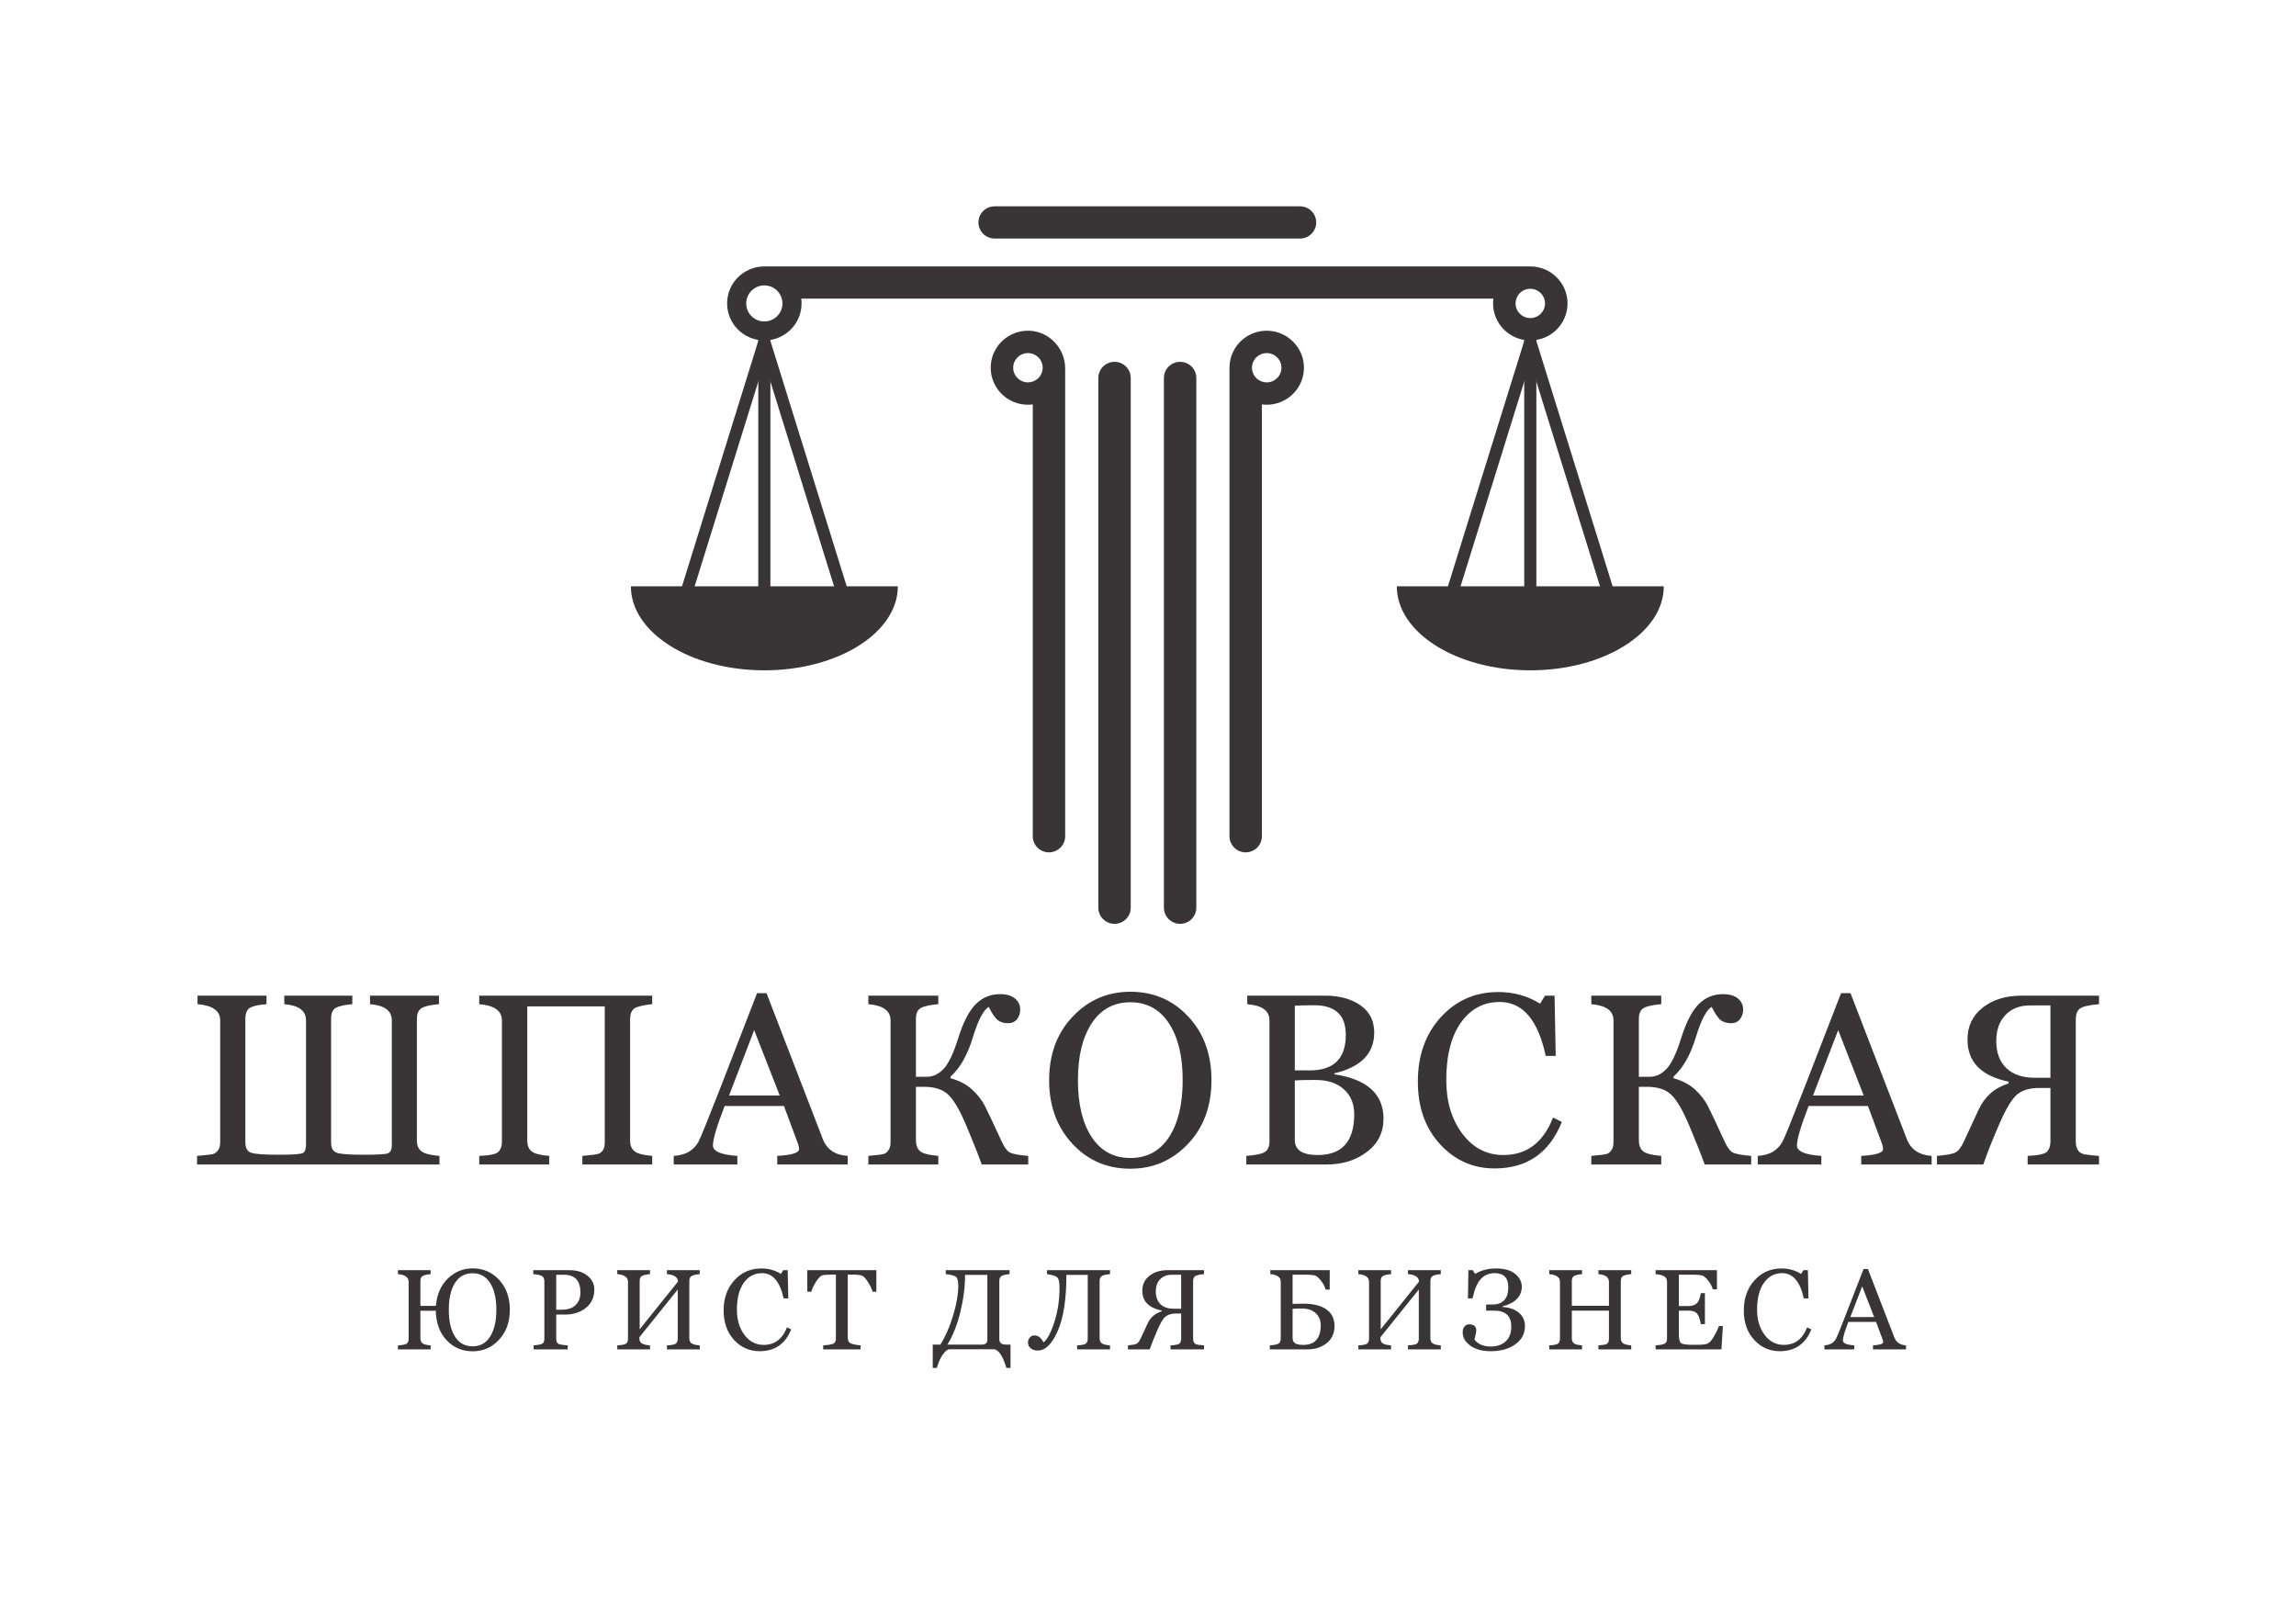 <svg xmlns="http://www.w3.org/2000/svg" xmlns:xlink="http://www.w3.org/1999/xlink" width="500" zoomAndPan="magnify" viewBox="0 0 375 262.5" height="350" preserveAspectRatio="xMidYMid meet" version="1.0"><defs><g/><clipPath id="fdec5f22e4"><path d="M 159 33.676 L 215 33.676 L 215 39 L 159 39 Z M 159 33.676 " clip-rule="nonzero"/></clipPath><clipPath id="1014d48cbb"><path d="M 179 59 L 185 59 L 185 150.898 L 179 150.898 Z M 179 59 " clip-rule="nonzero"/></clipPath><clipPath id="89748a71e5"><path d="M 190 59 L 196 59 L 196 150.898 L 190 150.898 Z M 190 59 " clip-rule="nonzero"/></clipPath><clipPath id="3047a7c4cf"><path d="M 103.031 95 L 147 95 L 147 110 L 103.031 110 Z M 103.031 95 " clip-rule="nonzero"/></clipPath><clipPath id="d660b06757"><path d="M 228 95 L 271.746 95 L 271.746 110 L 228 110 Z M 228 95 " clip-rule="nonzero"/></clipPath></defs><path fill="#393536" d="M 249.938 51.957 C 248.609 51.957 247.535 50.887 247.535 49.566 C 247.535 49.289 247.582 49.023 247.668 48.777 C 247.75 48.551 247.863 48.34 248.004 48.145 C 248.012 48.137 248.02 48.129 248.023 48.121 C 248.059 48.078 248.09 48.035 248.125 47.996 C 248.133 47.992 248.137 47.984 248.145 47.977 C 248.246 47.859 248.363 47.754 248.488 47.66 C 248.508 47.645 248.531 47.629 248.555 47.613 C 248.586 47.59 248.617 47.57 248.648 47.547 C 248.676 47.531 248.707 47.516 248.734 47.496 C 248.766 47.48 248.793 47.461 248.824 47.445 C 248.863 47.426 248.906 47.406 248.945 47.387 C 248.969 47.379 248.988 47.367 249.012 47.359 C 249.074 47.332 249.141 47.309 249.203 47.285 C 249.227 47.281 249.25 47.273 249.273 47.27 C 249.32 47.254 249.371 47.242 249.418 47.23 C 249.441 47.227 249.469 47.219 249.496 47.215 C 249.543 47.207 249.594 47.199 249.645 47.191 C 249.668 47.191 249.691 47.188 249.715 47.184 C 249.789 47.176 249.863 47.172 249.938 47.172 C 251.266 47.172 252.344 48.242 252.344 49.566 C 252.344 50.887 251.266 51.957 249.938 51.957 Z M 124.84 52.508 C 123.203 52.508 121.879 51.191 121.879 49.566 C 121.879 47.941 123.203 46.621 124.84 46.621 C 124.934 46.621 125.027 46.629 125.121 46.637 C 125.148 46.641 125.18 46.645 125.211 46.648 C 125.27 46.656 125.332 46.664 125.391 46.676 C 125.426 46.684 125.461 46.691 125.496 46.695 C 125.551 46.711 125.605 46.723 125.656 46.738 C 125.691 46.75 125.727 46.758 125.762 46.77 C 125.812 46.785 125.867 46.805 125.914 46.824 C 125.949 46.84 125.984 46.852 126.016 46.863 C 126.07 46.891 126.125 46.914 126.176 46.941 C 126.234 46.973 126.293 47.004 126.348 47.035 C 126.387 47.059 126.426 47.082 126.461 47.105 C 126.504 47.133 126.547 47.164 126.586 47.195 C 126.613 47.211 126.641 47.234 126.668 47.254 C 126.711 47.285 126.75 47.324 126.793 47.359 C 126.816 47.375 126.836 47.395 126.855 47.414 C 126.898 47.453 126.941 47.496 126.98 47.539 C 126.996 47.551 127.008 47.566 127.02 47.578 C 127.223 47.801 127.391 48.051 127.52 48.324 C 127.52 48.328 127.523 48.328 127.523 48.332 C 127.555 48.398 127.586 48.469 127.609 48.539 C 127.613 48.547 127.613 48.555 127.617 48.559 C 127.645 48.633 127.668 48.703 127.688 48.777 C 127.758 49.027 127.797 49.293 127.797 49.566 C 127.797 51.191 126.473 52.508 124.84 52.508 Z M 249.938 43.52 L 124.84 43.52 C 121.48 43.52 118.758 46.227 118.758 49.566 C 118.758 52.902 121.48 55.609 124.84 55.609 C 128.199 55.609 130.918 52.902 130.918 49.566 C 130.918 49.297 130.898 49.035 130.867 48.777 L 243.91 48.777 C 243.879 49.035 243.859 49.297 243.859 49.566 C 243.859 52.902 246.582 55.609 249.938 55.609 C 253.297 55.609 256.02 52.902 256.02 49.566 C 256.02 46.227 253.297 43.52 249.938 43.52 " fill-opacity="1" fill-rule="nonzero"/><g clip-path="url(#fdec5f22e4)"><path fill="#393536" d="M 159.805 36.332 C 159.805 37.785 160.988 38.965 162.449 38.965 L 212.328 38.965 C 213.789 38.965 214.973 37.785 214.973 36.332 C 214.973 34.879 213.789 33.703 212.328 33.703 L 162.449 33.703 C 160.988 33.703 159.805 34.879 159.805 36.332 " fill-opacity="1" fill-rule="nonzero"/></g><g clip-path="url(#1014d48cbb)"><path fill="#393536" d="M 182.035 59.105 C 180.574 59.105 179.391 60.281 179.391 61.734 L 179.391 148.273 C 179.391 149.727 180.574 150.906 182.035 150.906 C 183.496 150.906 184.68 149.727 184.68 148.273 L 184.68 61.734 C 184.68 60.281 183.496 59.105 182.035 59.105 " fill-opacity="1" fill-rule="nonzero"/></g><g clip-path="url(#89748a71e5)"><path fill="#393536" d="M 192.746 59.105 C 191.281 59.105 190.098 60.281 190.098 61.734 L 190.098 148.273 C 190.098 149.727 191.281 150.906 192.746 150.906 C 194.203 150.906 195.391 149.727 195.391 148.273 L 195.391 61.734 C 195.391 60.281 194.203 59.105 192.746 59.105 " fill-opacity="1" fill-rule="nonzero"/></g><path fill="#393536" d="M 206.887 62.461 C 206.609 62.461 206.348 62.41 206.098 62.324 C 205.867 62.246 205.652 62.133 205.461 61.992 C 205.453 61.984 205.445 61.98 205.438 61.973 C 205.395 61.941 205.352 61.906 205.312 61.871 C 205.305 61.867 205.301 61.859 205.293 61.855 C 205.176 61.75 205.066 61.637 204.973 61.512 C 204.957 61.488 204.941 61.469 204.926 61.445 C 204.902 61.414 204.883 61.383 204.859 61.352 C 204.844 61.324 204.824 61.293 204.809 61.266 C 204.789 61.238 204.773 61.207 204.758 61.176 C 204.738 61.137 204.719 61.098 204.699 61.055 C 204.688 61.035 204.676 61.012 204.668 60.988 C 204.641 60.93 204.617 60.863 204.598 60.797 C 204.59 60.777 204.586 60.75 204.578 60.727 C 204.562 60.684 204.551 60.633 204.539 60.586 C 204.535 60.562 204.531 60.535 204.523 60.512 C 204.516 60.461 204.508 60.41 204.504 60.359 C 204.5 60.336 204.496 60.312 204.492 60.293 C 204.488 60.219 204.484 60.145 204.484 60.066 C 204.484 58.746 205.559 57.676 206.887 57.676 C 208.215 57.676 209.293 58.746 209.293 60.066 C 209.293 61.391 208.215 62.461 206.887 62.461 Z M 212.957 59.684 C 212.77 56.672 210.305 54.223 207.273 54.035 C 203.742 53.816 200.809 56.602 200.809 60.066 L 200.809 136.602 C 200.809 138.055 201.992 139.23 203.453 139.23 C 204.914 139.23 206.098 138.055 206.098 136.602 L 206.098 66.062 C 206.355 66.094 206.621 66.113 206.887 66.113 C 210.375 66.113 213.176 63.195 212.957 59.684 " fill-opacity="1" fill-rule="nonzero"/><path fill="#393536" d="M 170.285 60.293 C 170.281 60.312 170.277 60.336 170.277 60.359 C 170.27 60.41 170.262 60.461 170.254 60.512 C 170.246 60.535 170.242 60.562 170.238 60.586 C 170.227 60.633 170.215 60.684 170.203 60.727 C 170.195 60.75 170.188 60.777 170.18 60.797 C 170.16 60.863 170.137 60.93 170.109 60.988 C 170.102 61.012 170.09 61.035 170.082 61.055 C 170.062 61.098 170.043 61.137 170.02 61.176 C 170.004 61.207 169.988 61.238 169.973 61.266 C 169.953 61.293 169.938 61.324 169.918 61.352 C 169.898 61.383 169.875 61.414 169.855 61.445 C 169.84 61.469 169.824 61.488 169.805 61.512 C 169.711 61.637 169.605 61.75 169.488 61.855 C 169.48 61.859 169.473 61.867 169.465 61.871 C 169.426 61.906 169.383 61.941 169.34 61.973 C 169.332 61.98 169.324 61.984 169.316 61.992 C 169.125 62.133 168.91 62.246 168.68 62.324 C 168.434 62.41 168.168 62.461 167.891 62.461 C 166.562 62.461 165.484 61.391 165.484 60.066 C 165.484 58.746 166.562 57.676 167.891 57.676 C 169.219 57.676 170.297 58.746 170.297 60.066 C 170.297 60.145 170.293 60.219 170.285 60.293 Z M 168.062 54.023 C 164.625 53.93 161.809 56.672 161.809 60.066 C 161.809 63.406 164.531 66.113 167.891 66.113 C 168.156 66.113 168.422 66.094 168.68 66.062 L 168.68 136.602 C 168.68 138.055 169.863 139.23 171.324 139.23 C 172.785 139.23 173.973 138.055 173.973 136.602 L 173.973 60.195 C 173.973 56.898 171.375 54.117 168.062 54.023 " fill-opacity="1" fill-rule="nonzero"/><g clip-path="url(#3047a7c4cf)"><path fill="#393536" d="M 146.641 95.766 C 146.641 103.348 136.879 109.496 124.84 109.496 C 112.797 109.496 103.039 103.348 103.039 95.766 L 146.641 95.766 " fill-opacity="1" fill-rule="nonzero"/></g><path fill="#393536" d="M 113.051 97.07 L 136.629 97.07 L 124.84 59.148 Z M 139.305 99.031 L 110.375 99.031 L 124.84 52.508 L 139.305 99.031 " fill-opacity="1" fill-rule="nonzero"/><path fill="#393536" d="M 125.828 99.031 L 123.848 99.031 L 123.848 52.508 L 125.828 52.508 L 125.828 99.031 " fill-opacity="1" fill-rule="nonzero"/><g clip-path="url(#d660b06757)"><path fill="#393536" d="M 271.742 95.766 C 271.742 103.348 261.98 109.496 249.938 109.496 C 237.898 109.496 228.137 103.348 228.137 95.766 L 271.742 95.766 " fill-opacity="1" fill-rule="nonzero"/></g><path fill="#393536" d="M 238.148 97.07 L 261.73 97.07 L 249.938 59.148 Z M 264.402 99.031 L 235.473 99.031 L 249.938 52.508 L 264.402 99.031 " fill-opacity="1" fill-rule="nonzero"/><path fill="#393536" d="M 250.93 99.031 L 248.949 99.031 L 248.949 52.508 L 250.93 52.508 L 250.93 99.031 " fill-opacity="1" fill-rule="nonzero"/><g fill="#393536" fill-opacity="1"><g transform="translate(30.355, 190.219)"><g><path d="M 33.641 -23.547 C 33.641 -25.117 32.453 -26 30.078 -26.188 L 30.078 -27.578 L 41.344 -27.578 L 41.344 -26.188 C 40.039 -26.082 39.113 -25.879 38.562 -25.578 C 38.008 -25.273 37.734 -24.672 37.734 -23.766 L 37.734 -3.906 C 37.734 -3.125 37.984 -2.539 38.484 -2.156 C 38.984 -1.77 39.961 -1.52 41.422 -1.406 L 41.422 0 L 1.828 0 L 1.828 -1.406 C 3.18 -1.52 4.023 -1.613 4.359 -1.688 C 4.703 -1.77 4.992 -1.973 5.234 -2.297 C 5.484 -2.617 5.609 -3.07 5.609 -3.656 L 5.609 -23.547 C 5.609 -25.109 4.375 -25.988 1.906 -26.188 L 1.906 -27.578 L 13.172 -27.578 L 13.172 -26.188 C 11.93 -26.102 11.047 -25.914 10.516 -25.625 C 9.984 -25.332 9.719 -24.711 9.719 -23.766 L 9.719 -3.609 C 9.719 -2.723 10.02 -2.164 10.625 -1.938 C 11.238 -1.707 12.738 -1.594 15.125 -1.594 C 17.445 -1.594 18.773 -1.688 19.109 -1.875 C 19.453 -2.062 19.625 -2.508 19.625 -3.219 L 19.625 -23.547 C 19.625 -25.117 18.441 -26 16.078 -26.188 L 16.078 -27.578 L 27.188 -27.578 L 27.188 -26.188 C 25.914 -26.082 25.02 -25.883 24.5 -25.594 C 23.977 -25.312 23.719 -24.703 23.719 -23.766 L 23.719 -3.609 C 23.719 -2.703 24.023 -2.141 24.641 -1.922 C 25.266 -1.703 26.695 -1.594 28.938 -1.594 C 31.188 -1.594 32.531 -1.664 32.969 -1.812 C 33.414 -1.969 33.641 -2.438 33.641 -3.219 Z M 33.641 -23.547 "/></g></g></g><g fill="#393536" fill-opacity="1"><g transform="translate(76.367, 190.219)"><g><path d="M 9.75 -3.906 C 9.75 -3.113 9.988 -2.523 10.469 -2.141 C 10.945 -1.766 11.898 -1.52 13.328 -1.406 L 13.328 0 L 1.906 0 L 1.906 -1.406 C 3.676 -1.477 4.734 -1.711 5.078 -2.109 C 5.43 -2.516 5.609 -3.031 5.609 -3.656 L 5.609 -23.547 C 5.609 -25.109 4.375 -25.988 1.906 -26.188 L 1.906 -27.578 L 30.156 -27.578 L 30.156 -26.188 C 29.332 -26.125 28.523 -25.973 27.734 -25.734 C 26.941 -25.492 26.547 -24.836 26.547 -23.766 L 26.547 -3.906 C 26.547 -3.125 26.789 -2.539 27.281 -2.156 C 27.77 -1.77 28.727 -1.52 30.156 -1.406 L 30.156 0 L 18.75 0 L 18.75 -1.406 C 20.25 -1.531 21.141 -1.648 21.422 -1.766 C 21.703 -1.879 21.938 -2.078 22.125 -2.359 C 22.312 -2.648 22.406 -3.082 22.406 -3.656 L 22.406 -25.828 L 9.75 -25.828 Z M 9.75 -3.906 "/></g></g></g><g fill="#393536" fill-opacity="1"><g transform="translate(110.836, 190.219)"><g><path d="M 16.109 0 L 16.109 -1.406 C 18.484 -1.539 19.672 -1.906 19.672 -2.5 C 19.672 -2.789 19.617 -3.07 19.516 -3.344 L 17.203 -9.562 L 7.516 -9.562 C 6.242 -6.27 5.609 -4.117 5.609 -3.109 C 5.609 -2.148 6.938 -1.582 9.594 -1.406 L 9.594 0 L -0.797 0 L -0.797 -1.406 C 0.266 -1.477 1.117 -1.723 1.766 -2.141 C 2.41 -2.566 2.898 -3.086 3.234 -3.703 C 3.578 -4.328 4.785 -7.301 6.859 -12.625 L 12.812 -27.984 L 14.359 -27.984 L 23.547 -4.172 C 24.211 -2.453 25.566 -1.531 27.609 -1.406 L 27.609 0 Z M 12.344 -21.953 L 8.234 -11.266 L 16.516 -11.266 Z M 12.344 -21.953 "/></g></g></g><g fill="#393536" fill-opacity="1"><g transform="translate(139.845, 190.219)"><g><path d="M 9.75 -3.906 C 9.75 -3.219 9.945 -2.664 10.344 -2.25 C 10.738 -1.832 11.758 -1.551 13.406 -1.406 L 13.406 0 L 1.984 0 L 1.984 -1.406 C 3.473 -1.531 4.352 -1.648 4.625 -1.766 C 4.895 -1.879 5.125 -2.094 5.312 -2.406 C 5.508 -2.719 5.609 -3.133 5.609 -3.656 L 5.609 -23.547 C 5.609 -25.109 4.398 -25.988 1.984 -26.188 L 1.984 -27.578 L 13.406 -27.578 L 13.406 -26.188 C 12.031 -26.07 11.078 -25.863 10.547 -25.562 C 10.016 -25.27 9.75 -24.672 9.75 -23.766 L 9.75 -14.328 L 11.547 -14.328 C 12.516 -14.328 13.41 -14.742 14.234 -15.578 C 15.055 -16.422 15.863 -18.102 16.656 -20.625 C 17.457 -23.195 18.398 -25.039 19.484 -26.156 C 20.578 -27.27 21.922 -27.828 23.516 -27.828 C 24.547 -27.828 25.348 -27.594 25.922 -27.125 C 26.492 -26.656 26.781 -26.051 26.781 -25.312 C 26.781 -24.695 26.609 -24.172 26.266 -23.734 C 25.922 -23.297 25.43 -23.078 24.797 -23.078 C 24.18 -23.078 23.645 -23.227 23.188 -23.531 C 22.738 -23.844 22.223 -24.582 21.641 -25.75 C 20.766 -25.227 19.906 -23.578 19.062 -20.797 C 18.176 -17.891 16.957 -15.742 15.406 -14.359 L 15.406 -14.094 C 16.863 -13.688 18.039 -13.066 18.938 -12.234 C 19.832 -11.398 20.516 -10.531 20.984 -9.625 C 21.453 -8.719 22.352 -6.812 23.688 -3.906 C 24.156 -2.863 24.617 -2.219 25.078 -1.969 C 25.547 -1.719 26.551 -1.531 28.094 -1.406 L 28.094 0 L 20.5 0 C 19.926 -1.613 19.102 -3.691 18.031 -6.234 C 16.969 -8.773 15.984 -10.484 15.078 -11.359 C 14.172 -12.242 12.859 -12.688 11.141 -12.688 L 9.75 -12.688 Z M 9.75 -3.906 "/></g></g></g><g fill="#393536" fill-opacity="1"><g transform="translate(169.805, 190.219)"><g><path d="M 14.812 0.688 C 11.008 0.688 7.848 -0.676 5.328 -3.406 C 2.805 -6.133 1.547 -9.594 1.547 -13.781 C 1.547 -18 2.828 -21.457 5.391 -24.156 C 7.953 -26.863 11.094 -28.219 14.812 -28.219 C 18.594 -28.219 21.742 -26.867 24.266 -24.172 C 26.797 -21.473 28.062 -18.008 28.062 -13.781 C 28.062 -9.531 26.781 -6.055 24.219 -3.359 C 21.664 -0.66 18.531 0.688 14.812 0.688 Z M 14.812 -26.5 C 12.102 -26.5 10 -25.352 8.5 -23.062 C 7 -20.781 6.25 -17.688 6.25 -13.781 C 6.25 -9.844 7 -6.738 8.5 -4.469 C 10.008 -2.195 12.113 -1.062 14.812 -1.062 C 17.531 -1.062 19.633 -2.195 21.125 -4.469 C 22.613 -6.75 23.359 -9.852 23.359 -13.781 C 23.359 -17.719 22.602 -20.82 21.094 -23.094 C 19.594 -25.363 17.5 -26.5 14.812 -26.5 Z M 14.812 -26.5 "/></g></g></g><g fill="#393536" fill-opacity="1"><g transform="translate(201.729, 190.219)"><g><path d="M 1.828 0 L 1.828 -1.406 C 3.379 -1.52 4.395 -1.738 4.875 -2.062 C 5.363 -2.383 5.609 -2.945 5.609 -3.75 L 5.609 -23.547 C 5.609 -25.117 4.398 -26 1.984 -26.188 L 1.984 -27.578 L 14.734 -27.578 C 17.035 -27.578 18.941 -27.055 20.453 -26.016 C 21.961 -24.973 22.719 -23.488 22.719 -21.562 C 22.719 -18.133 20.547 -15.91 16.203 -14.891 L 16.203 -14.734 C 21.555 -13.93 24.234 -11.516 24.234 -7.484 C 24.234 -5.223 23.328 -3.41 21.516 -2.047 C 19.711 -0.68 17.516 0 14.922 0 Z M 9.75 -25.938 L 9.75 -15.375 L 12.219 -15.375 C 16.125 -15.375 18.078 -17.312 18.078 -21.188 C 18.078 -24.406 16.352 -26.016 12.906 -26.016 C 11.738 -26.016 10.688 -25.988 9.75 -25.938 Z M 9.75 -13.734 L 9.75 -4.016 C 9.75 -2.367 10.992 -1.547 13.484 -1.547 C 17.461 -1.547 19.453 -3.766 19.453 -8.203 C 19.453 -9.91 18.891 -11.27 17.766 -12.281 C 16.641 -13.301 15.098 -13.812 13.141 -13.812 C 11.617 -13.812 10.488 -13.785 9.75 -13.734 Z M 9.75 -13.734 "/></g></g></g><g fill="#393536" fill-opacity="1"><g transform="translate(230.058, 190.219)"><g><path d="M 25.031 -6.953 C 23.008 -1.891 19.348 0.641 14.047 0.641 C 10.535 0.641 7.566 -0.676 5.141 -3.312 C 2.723 -5.945 1.516 -9.352 1.516 -13.531 C 1.516 -17.801 2.758 -21.305 5.25 -24.047 C 7.75 -26.797 10.883 -28.172 14.656 -28.172 C 17.176 -28.172 19.453 -27.535 21.484 -26.266 L 22.281 -27.578 L 23.844 -27.578 L 24.031 -17.734 L 22.406 -17.734 C 21.145 -23.609 18.641 -26.547 14.891 -26.547 C 12.242 -26.547 10.125 -25.414 8.531 -23.156 C 6.945 -20.906 6.156 -17.789 6.156 -13.812 C 6.156 -10.289 7.031 -7.363 8.781 -5.031 C 10.531 -2.707 12.766 -1.547 15.484 -1.547 C 19.305 -1.547 22.008 -3.586 23.594 -7.672 Z M 25.031 -6.953 "/></g></g></g><g fill="#393536" fill-opacity="1"><g transform="translate(257.92, 190.219)"><g><path d="M 9.75 -3.906 C 9.75 -3.219 9.945 -2.664 10.344 -2.25 C 10.738 -1.832 11.758 -1.551 13.406 -1.406 L 13.406 0 L 1.984 0 L 1.984 -1.406 C 3.473 -1.531 4.352 -1.648 4.625 -1.766 C 4.895 -1.879 5.125 -2.094 5.312 -2.406 C 5.508 -2.719 5.609 -3.133 5.609 -3.656 L 5.609 -23.547 C 5.609 -25.109 4.398 -25.988 1.984 -26.188 L 1.984 -27.578 L 13.406 -27.578 L 13.406 -26.188 C 12.031 -26.07 11.078 -25.863 10.547 -25.562 C 10.016 -25.27 9.75 -24.672 9.75 -23.766 L 9.75 -14.328 L 11.547 -14.328 C 12.516 -14.328 13.41 -14.742 14.234 -15.578 C 15.055 -16.422 15.863 -18.102 16.656 -20.625 C 17.457 -23.195 18.398 -25.039 19.484 -26.156 C 20.578 -27.27 21.922 -27.828 23.516 -27.828 C 24.547 -27.828 25.348 -27.594 25.922 -27.125 C 26.492 -26.656 26.781 -26.051 26.781 -25.312 C 26.781 -24.695 26.609 -24.172 26.266 -23.734 C 25.922 -23.297 25.43 -23.078 24.797 -23.078 C 24.18 -23.078 23.645 -23.227 23.188 -23.531 C 22.738 -23.844 22.223 -24.582 21.641 -25.75 C 20.766 -25.227 19.906 -23.578 19.062 -20.797 C 18.176 -17.891 16.957 -15.742 15.406 -14.359 L 15.406 -14.094 C 16.863 -13.688 18.039 -13.066 18.938 -12.234 C 19.832 -11.398 20.516 -10.531 20.984 -9.625 C 21.453 -8.719 22.352 -6.812 23.688 -3.906 C 24.156 -2.863 24.617 -2.219 25.078 -1.969 C 25.547 -1.719 26.551 -1.531 28.094 -1.406 L 28.094 0 L 20.5 0 C 19.926 -1.613 19.102 -3.691 18.031 -6.234 C 16.969 -8.773 15.984 -10.484 15.078 -11.359 C 14.172 -12.242 12.859 -12.688 11.141 -12.688 L 9.75 -12.688 Z M 9.75 -3.906 "/></g></g></g><g fill="#393536" fill-opacity="1"><g transform="translate(287.881, 190.219)"><g><path d="M 16.109 0 L 16.109 -1.406 C 18.484 -1.539 19.672 -1.906 19.672 -2.5 C 19.672 -2.789 19.617 -3.07 19.516 -3.344 L 17.203 -9.562 L 7.516 -9.562 C 6.242 -6.27 5.609 -4.117 5.609 -3.109 C 5.609 -2.148 6.938 -1.582 9.594 -1.406 L 9.594 0 L -0.797 0 L -0.797 -1.406 C 0.266 -1.477 1.117 -1.723 1.766 -2.141 C 2.41 -2.566 2.898 -3.086 3.234 -3.703 C 3.578 -4.328 4.785 -7.301 6.859 -12.625 L 12.812 -27.984 L 14.359 -27.984 L 23.547 -4.172 C 24.211 -2.453 25.566 -1.531 27.609 -1.406 L 27.609 0 Z M 12.344 -21.953 L 8.234 -11.266 L 16.516 -11.266 Z M 12.344 -21.953 "/></g></g></g><g fill="#393536" fill-opacity="1"><g transform="translate(316.89, 190.219)"><g><path d="M 14.281 0 L 14.281 -1.406 C 16.051 -1.488 17.113 -1.723 17.469 -2.109 C 17.82 -2.492 18 -3.039 18 -3.75 L 18 -12.5 L 16.141 -12.5 C 14.672 -12.5 13.508 -12.172 12.656 -11.516 C 11.801 -10.859 10.82 -9.273 9.719 -6.766 C 8.625 -4.266 7.727 -2.008 7.031 0 L -0.531 0 L -0.531 -1.406 C 1.008 -1.531 2.023 -1.723 2.516 -1.984 C 3.004 -2.242 3.477 -2.883 3.938 -3.906 L 6.328 -9.078 C 6.797 -10.055 7.414 -10.895 8.188 -11.594 C 8.957 -12.301 9.953 -12.852 11.172 -13.25 L 11.172 -13.531 C 6.691 -14.457 4.453 -16.754 4.453 -20.422 C 4.453 -22.586 5.281 -24.32 6.938 -25.625 C 8.594 -26.926 10.688 -27.578 13.219 -27.578 L 25.938 -27.578 L 25.938 -26.188 C 24.281 -26.051 23.234 -25.805 22.797 -25.453 C 22.359 -25.109 22.141 -24.52 22.141 -23.688 L 22.141 -3.75 C 22.141 -3.195 22.254 -2.734 22.484 -2.359 C 22.711 -1.992 23.082 -1.758 23.594 -1.656 C 24.113 -1.562 24.895 -1.477 25.938 -1.406 L 25.938 0 Z M 18 -25.984 L 14.656 -25.984 C 12.977 -25.984 11.641 -25.457 10.641 -24.406 C 9.648 -23.352 9.156 -21.941 9.156 -20.172 C 9.156 -18.273 9.703 -16.801 10.797 -15.75 C 11.898 -14.695 13.438 -14.172 15.406 -14.172 L 18 -14.172 Z M 18 -25.984 "/></g></g></g><g fill="#393536" fill-opacity="1"><g transform="translate(64.1, 220.419)"><g><path d="M 4.562 -6.312 L 4.562 -1.828 C 4.562 -1.461 4.672 -1.188 4.891 -1 C 5.117 -0.82 5.566 -0.707 6.234 -0.656 L 6.234 0 L 0.891 0 L 0.891 -0.656 C 1.723 -0.695 2.223 -0.812 2.391 -1 C 2.555 -1.188 2.641 -1.426 2.641 -1.719 L 2.641 -11.047 C 2.641 -11.773 2.055 -12.191 0.891 -12.297 L 0.891 -12.938 L 6.234 -12.938 L 6.234 -12.297 C 5.598 -12.234 5.16 -12.129 4.922 -11.984 C 4.68 -11.848 4.562 -11.57 4.562 -11.156 L 4.562 -7.109 L 7.094 -7.109 C 7.25 -8.961 7.895 -10.445 9.031 -11.562 C 10.176 -12.676 11.535 -13.234 13.109 -13.234 C 14.836 -13.234 16.281 -12.602 17.438 -11.344 C 18.594 -10.082 19.172 -8.457 19.172 -6.469 C 19.172 -4.469 18.582 -2.836 17.406 -1.578 C 16.238 -0.316 14.805 0.312 13.109 0.312 C 11.398 0.312 9.977 -0.289 8.844 -1.5 C 7.707 -2.707 7.117 -4.312 7.078 -6.312 Z M 13.094 -12.438 C 11.844 -12.438 10.879 -11.906 10.203 -10.844 C 9.535 -9.781 9.203 -8.32 9.203 -6.469 C 9.203 -4.602 9.539 -3.141 10.219 -2.078 C 10.895 -1.023 11.852 -0.5 13.094 -0.5 C 14.332 -0.5 15.285 -1.031 15.953 -2.094 C 16.629 -3.164 16.969 -4.625 16.969 -6.469 C 16.969 -8.332 16.629 -9.789 15.953 -10.844 C 15.273 -11.906 14.32 -12.438 13.094 -12.438 Z M 13.094 -12.438 "/></g></g></g><g fill="#393536" fill-opacity="1"><g transform="translate(86.269, 220.419)"><g><path d="M 4.578 -5.688 L 4.578 -1.766 C 4.578 -1.328 4.688 -1.047 4.906 -0.922 C 5.125 -0.797 5.641 -0.707 6.453 -0.656 L 6.453 0 L 0.891 0 L 0.891 -0.656 C 1.648 -0.719 2.129 -0.816 2.328 -0.953 C 2.535 -1.086 2.641 -1.359 2.641 -1.766 L 2.641 -11.094 C 2.641 -11.457 2.547 -11.727 2.359 -11.906 C 2.172 -12.094 1.66 -12.223 0.828 -12.297 L 0.828 -12.938 L 6.734 -12.938 C 7.93 -12.938 8.906 -12.641 9.656 -12.047 C 10.414 -11.461 10.797 -10.695 10.797 -9.75 C 10.797 -8.5 10.336 -7.508 9.422 -6.781 C 8.516 -6.051 7.379 -5.688 6.016 -5.688 Z M 4.578 -12.188 L 4.578 -6.484 L 5.484 -6.484 C 6.504 -6.484 7.266 -6.742 7.766 -7.266 C 8.273 -7.785 8.531 -8.461 8.531 -9.297 C 8.531 -11.223 7.633 -12.188 5.844 -12.188 Z M 4.578 -12.188 "/></g></g></g><g fill="#393536" fill-opacity="1"><g transform="translate(99.928, 220.419)"><g><path d="M 9 -12.938 L 14.359 -12.938 L 14.359 -12.297 C 13.742 -12.242 13.305 -12.145 13.047 -12 C 12.785 -11.852 12.656 -11.57 12.656 -11.156 L 12.656 -1.828 C 12.656 -1.461 12.77 -1.188 13 -1 C 13.238 -0.82 13.691 -0.707 14.359 -0.656 L 14.359 0 L 9 0 L 9 -0.656 C 9.852 -0.695 10.359 -0.812 10.516 -1 C 10.68 -1.188 10.766 -1.426 10.766 -1.719 L 10.766 -9.781 L 4.5 -1.984 L 4.5 -1.781 C 4.5 -1.438 4.617 -1.176 4.859 -1 C 5.098 -0.82 5.555 -0.707 6.234 -0.656 L 6.234 0 L 0.891 0 L 0.891 -0.656 C 1.723 -0.695 2.223 -0.812 2.391 -1 C 2.555 -1.188 2.641 -1.426 2.641 -1.719 L 2.641 -11.047 C 2.641 -11.773 2.055 -12.191 0.891 -12.297 L 0.891 -12.938 L 6.234 -12.938 L 6.234 -12.297 C 5.598 -12.234 5.156 -12.129 4.906 -11.984 C 4.664 -11.848 4.547 -11.57 4.547 -11.156 L 4.547 -3.281 L 10.797 -11.062 C 10.797 -11.781 10.195 -12.191 9 -12.297 Z M 9 -12.938 "/></g></g></g><g fill="#393536" fill-opacity="1"><g transform="translate(117.469, 220.419)"><g><path d="M 11.75 -3.266 C 10.801 -0.891 9.082 0.297 6.594 0.297 C 4.945 0.297 3.555 -0.316 2.422 -1.547 C 1.285 -2.785 0.719 -4.383 0.719 -6.344 C 0.719 -8.352 1.301 -10 2.469 -11.281 C 3.633 -12.57 5.102 -13.219 6.875 -13.219 C 8.062 -13.219 9.129 -12.922 10.078 -12.328 L 10.453 -12.938 L 11.188 -12.938 L 11.281 -8.328 L 10.516 -8.328 C 9.922 -11.078 8.742 -12.453 6.984 -12.453 C 5.742 -12.453 4.75 -11.922 4 -10.859 C 3.258 -9.805 2.891 -8.348 2.891 -6.484 C 2.891 -4.828 3.301 -3.453 4.125 -2.359 C 4.945 -1.273 5.992 -0.734 7.266 -0.734 C 9.055 -0.734 10.32 -1.688 11.062 -3.594 Z M 11.75 -3.266 "/></g></g></g><g fill="#393536" fill-opacity="1"><g transform="translate(131.729, 220.419)"><g><path d="M 10.781 -9.422 C 10.645 -9.922 10.398 -10.441 10.047 -10.984 C 9.691 -11.535 9.383 -11.879 9.125 -12.016 C 8.863 -12.148 8.25 -12.219 7.281 -12.219 L 6.734 -12.219 L 6.734 -1.891 C 6.734 -1.547 6.844 -1.273 7.062 -1.078 C 7.281 -0.891 7.867 -0.75 8.828 -0.656 L 8.828 0 L 2.719 0 L 2.719 -0.656 C 3.613 -0.719 4.18 -0.816 4.422 -0.953 C 4.672 -1.098 4.797 -1.379 4.797 -1.797 L 4.797 -12.219 L 4.281 -12.219 C 3.395 -12.219 2.82 -12.176 2.562 -12.094 C 2.301 -12.008 1.984 -11.691 1.609 -11.141 C 1.234 -10.586 0.957 -10.016 0.781 -9.422 L 0.125 -9.422 L 0.125 -12.938 L 11.406 -12.938 L 11.406 -9.422 Z M 10.781 -9.422 "/></g></g></g><g fill="#393536" fill-opacity="1"><g transform="translate(145.561, 220.419)"><g/></g></g><g fill="#393536" fill-opacity="1"><g transform="translate(152.341, 220.419)"><g><path d="M 2.719 -0.016 C 2.414 -0.016 2.062 0.266 1.656 0.828 C 1.25 1.391 0.922 2.125 0.672 3.031 L 0 3.031 L 0 -0.781 L 1.25 -0.781 C 2.07 -2.082 2.766 -3.664 3.328 -5.531 C 3.891 -7.406 4.172 -9.035 4.172 -10.422 C 4.172 -11.18 4.039 -11.66 3.781 -11.859 C 3.52 -12.055 2.969 -12.203 2.125 -12.297 L 2.125 -12.938 L 12.547 -12.938 L 12.547 -12.297 C 11.91 -12.234 11.473 -12.129 11.234 -11.984 C 10.992 -11.848 10.875 -11.57 10.875 -11.156 L 10.875 -1.672 C 10.875 -1.078 11.227 -0.781 11.938 -0.781 L 12.703 -0.781 L 12.703 3.031 L 12.031 3.031 C 11.457 1.113 10.797 0.098 10.047 -0.016 Z M 8.922 -12.172 L 5.281 -12.172 C 5.281 -10.211 5.023 -8.195 4.516 -6.125 C 4.016 -4.051 3.312 -2.27 2.406 -0.781 L 8.062 -0.781 C 8.633 -0.781 8.922 -1.055 8.922 -1.609 Z M 8.922 -12.172 "/></g></g></g><g fill="#393536" fill-opacity="1"><g transform="translate(168.095, 220.419)"><g><path d="M 2.906 -12.297 L 2.906 -12.938 L 13.203 -12.938 L 13.203 -12.297 C 12.586 -12.242 12.148 -12.145 11.891 -12 C 11.629 -11.852 11.5 -11.57 11.5 -11.156 L 11.5 -1.828 C 11.5 -1.461 11.613 -1.188 11.844 -1 C 12.082 -0.82 12.535 -0.707 13.203 -0.656 L 13.203 0 L 7.828 0 L 7.828 -0.656 C 8.66 -0.695 9.156 -0.812 9.312 -1 C 9.477 -1.188 9.562 -1.426 9.562 -1.719 L 9.562 -12.172 L 6.078 -12.172 C 6.078 -8.234 5.609 -5.188 4.672 -3.031 C 3.734 -0.883 2.645 0.188 1.406 0.188 C 0.926 0.188 0.535 0.062 0.234 -0.188 C -0.055 -0.438 -0.203 -0.75 -0.203 -1.125 C -0.203 -1.406 -0.109 -1.664 0.078 -1.906 C 0.266 -2.156 0.52 -2.281 0.844 -2.281 C 1.383 -2.281 1.82 -2.004 2.156 -1.453 C 2.227 -1.328 2.297 -1.223 2.359 -1.141 C 2.992 -1.68 3.582 -2.805 4.125 -4.516 C 4.676 -6.223 4.953 -8.066 4.953 -10.047 C 4.953 -10.711 4.879 -11.219 4.734 -11.562 C 4.586 -11.906 3.977 -12.148 2.906 -12.297 Z M 2.906 -12.297 "/></g></g></g><g fill="#393536" fill-opacity="1"><g transform="translate(184.478, 220.419)"><g><path d="M 6.703 0 L 6.703 -0.656 C 7.535 -0.695 8.031 -0.805 8.188 -0.984 C 8.352 -1.172 8.438 -1.43 8.438 -1.766 L 8.438 -5.859 L 7.578 -5.859 C 6.879 -5.859 6.328 -5.703 5.922 -5.391 C 5.523 -5.086 5.07 -4.348 4.562 -3.172 C 4.051 -1.992 3.629 -0.938 3.297 0 L -0.25 0 L -0.25 -0.656 C 0.477 -0.719 0.953 -0.805 1.172 -0.922 C 1.398 -1.047 1.625 -1.348 1.844 -1.828 L 2.969 -4.25 C 3.188 -4.719 3.477 -5.113 3.844 -5.438 C 4.207 -5.77 4.676 -6.031 5.25 -6.219 L 5.25 -6.344 C 3.145 -6.781 2.094 -7.859 2.094 -9.578 C 2.094 -10.598 2.477 -11.41 3.25 -12.016 C 4.031 -12.629 5.016 -12.938 6.203 -12.938 L 12.172 -12.938 L 12.172 -12.297 C 11.391 -12.223 10.895 -12.102 10.688 -11.938 C 10.488 -11.781 10.391 -11.504 10.391 -11.109 L 10.391 -1.766 C 10.391 -1.504 10.441 -1.285 10.547 -1.109 C 10.66 -0.93 10.836 -0.82 11.078 -0.781 C 11.316 -0.738 11.68 -0.695 12.172 -0.656 L 12.172 0 Z M 8.438 -12.188 L 6.875 -12.188 C 6.094 -12.188 5.469 -11.941 5 -11.453 C 4.531 -10.961 4.297 -10.301 4.297 -9.469 C 4.297 -8.57 4.551 -7.875 5.062 -7.375 C 5.582 -6.883 6.305 -6.641 7.234 -6.641 L 8.438 -6.641 Z M 8.438 -12.188 "/></g></g></g><g fill="#393536" fill-opacity="1"><g transform="translate(199.759, 220.419)"><g/></g></g><g fill="#393536" fill-opacity="1"><g transform="translate(206.539, 220.419)"><g><path d="M 0.859 0 L 0.859 -0.656 C 1.586 -0.707 2.066 -0.805 2.297 -0.953 C 2.523 -1.109 2.641 -1.379 2.641 -1.766 L 2.641 -11.047 C 2.641 -11.785 2.07 -12.203 0.938 -12.297 L 0.938 -12.938 L 10.641 -12.938 L 10.641 -9.766 L 9.969 -9.766 C 9.844 -10.254 9.598 -10.727 9.234 -11.188 C 8.879 -11.645 8.578 -11.926 8.328 -12.031 C 8.078 -12.145 7.457 -12.203 6.469 -12.203 L 4.578 -12.203 L 4.578 -7.438 C 5.18 -7.457 5.766 -7.469 6.328 -7.469 C 7.953 -7.469 9.207 -7.156 10.094 -6.531 C 10.977 -5.914 11.422 -5.008 11.422 -3.812 C 11.422 -2.625 10.992 -1.691 10.141 -1.016 C 9.285 -0.336 8.238 0 7 0 Z M 4.578 -6.625 L 4.578 -1.906 C 4.578 -1.477 4.711 -1.176 4.984 -1 C 5.254 -0.82 5.703 -0.734 6.328 -0.734 C 8.223 -0.734 9.172 -1.805 9.172 -3.953 C 9.172 -4.754 8.898 -5.406 8.359 -5.906 C 7.828 -6.414 7.082 -6.672 6.125 -6.672 C 5.438 -6.672 4.922 -6.656 4.578 -6.625 Z M 4.578 -6.625 "/></g></g></g><g fill="#393536" fill-opacity="1"><g transform="translate(220.963, 220.419)"><g><path d="M 9 -12.938 L 14.359 -12.938 L 14.359 -12.297 C 13.742 -12.242 13.305 -12.145 13.047 -12 C 12.785 -11.852 12.656 -11.57 12.656 -11.156 L 12.656 -1.828 C 12.656 -1.461 12.77 -1.188 13 -1 C 13.238 -0.82 13.691 -0.707 14.359 -0.656 L 14.359 0 L 9 0 L 9 -0.656 C 9.852 -0.695 10.359 -0.812 10.516 -1 C 10.68 -1.188 10.766 -1.426 10.766 -1.719 L 10.766 -9.781 L 4.5 -1.984 L 4.5 -1.781 C 4.5 -1.438 4.617 -1.176 4.859 -1 C 5.098 -0.82 5.555 -0.707 6.234 -0.656 L 6.234 0 L 0.891 0 L 0.891 -0.656 C 1.723 -0.695 2.223 -0.812 2.391 -1 C 2.555 -1.188 2.641 -1.426 2.641 -1.719 L 2.641 -11.047 C 2.641 -11.773 2.055 -12.191 0.891 -12.297 L 0.891 -12.938 L 6.234 -12.938 L 6.234 -12.297 C 5.598 -12.234 5.156 -12.129 4.906 -11.984 C 4.664 -11.848 4.547 -11.57 4.547 -11.156 L 4.547 -3.281 L 10.797 -11.062 C 10.797 -11.781 10.195 -12.191 9 -12.297 Z M 9 -12.938 "/></g></g></g><g fill="#393536" fill-opacity="1"><g transform="translate(238.504, 220.419)"><g><path d="M 2.312 -1.594 C 2.906 -0.844 3.797 -0.469 4.984 -0.469 C 5.984 -0.469 6.789 -0.742 7.406 -1.297 C 8.02 -1.859 8.328 -2.664 8.328 -3.719 C 8.328 -5.457 7.395 -6.328 5.531 -6.328 L 4.219 -6.328 L 4.219 -7.328 L 5.188 -7.328 C 6.957 -7.328 7.844 -8.27 7.844 -10.156 C 7.844 -11.688 7.098 -12.453 5.609 -12.453 C 4.691 -12.453 3.941 -12.133 3.359 -11.5 C 2.773 -10.875 2.32 -9.816 2 -8.328 L 1.25 -8.328 L 1.328 -12.938 L 2.047 -12.938 L 2.422 -12.328 C 3.398 -12.922 4.531 -13.219 5.812 -13.219 C 7.207 -13.219 8.258 -12.922 8.969 -12.328 C 9.688 -11.742 10.047 -11.039 10.047 -10.219 C 10.047 -9.469 9.781 -8.812 9.25 -8.25 C 8.719 -7.695 7.941 -7.289 6.922 -7.031 L 6.922 -6.922 C 8.035 -6.859 8.922 -6.547 9.578 -5.984 C 10.234 -5.43 10.562 -4.695 10.562 -3.781 C 10.562 -2.562 10.035 -1.578 8.984 -0.828 C 7.941 -0.078 6.609 0.297 4.984 0.297 C 3.598 0.297 2.484 -0.004 1.641 -0.609 C 0.805 -1.211 0.391 -1.941 0.391 -2.797 C 0.391 -3.172 0.484 -3.477 0.672 -3.719 C 0.867 -3.969 1.129 -4.094 1.453 -4.094 C 2.223 -4.094 2.609 -3.758 2.609 -3.094 C 2.609 -2.863 2.535 -2.473 2.391 -1.922 C 2.359 -1.785 2.332 -1.676 2.312 -1.594 Z M 2.312 -1.594 "/></g></g></g><g fill="#393536" fill-opacity="1"><g transform="translate(252.144, 220.419)"><g><path d="M 8.922 0 L 8.922 -0.656 C 9.629 -0.719 10.047 -0.773 10.172 -0.828 C 10.305 -0.879 10.414 -0.973 10.5 -1.109 C 10.594 -1.242 10.641 -1.445 10.641 -1.719 L 10.641 -6.328 L 4.578 -6.328 L 4.578 -1.828 C 4.578 -1.461 4.688 -1.188 4.906 -1 C 5.133 -0.82 5.582 -0.707 6.25 -0.656 L 6.25 0 L 0.891 0 L 0.891 -0.656 C 1.723 -0.695 2.223 -0.812 2.391 -1 C 2.555 -1.188 2.641 -1.426 2.641 -1.719 L 2.641 -11.047 C 2.641 -11.773 2.055 -12.191 0.891 -12.297 L 0.891 -12.938 L 6.25 -12.938 L 6.25 -12.297 C 5.613 -12.234 5.176 -12.129 4.938 -11.984 C 4.695 -11.848 4.578 -11.57 4.578 -11.156 L 4.578 -7.125 L 10.641 -7.125 L 10.641 -11.047 C 10.641 -11.773 10.066 -12.191 8.922 -12.297 L 8.922 -12.938 L 14.281 -12.938 L 14.281 -12.297 C 13.633 -12.234 13.188 -12.129 12.938 -11.984 C 12.695 -11.836 12.578 -11.562 12.578 -11.156 L 12.578 -1.828 C 12.578 -1.453 12.695 -1.176 12.938 -1 C 13.188 -0.82 13.633 -0.707 14.281 -0.656 L 14.281 0 Z M 8.922 0 "/></g></g></g><g fill="#393536" fill-opacity="1"><g transform="translate(269.63, 220.419)"><g><path d="M 11.531 0 L 0.781 0 L 0.781 -0.656 C 1.594 -0.719 2.102 -0.82 2.312 -0.969 C 2.531 -1.113 2.641 -1.379 2.641 -1.766 L 2.641 -11.047 C 2.641 -11.473 2.473 -11.773 2.141 -11.953 C 1.816 -12.129 1.363 -12.242 0.781 -12.297 L 0.781 -12.938 L 10.797 -12.938 L 10.797 -9.812 L 10.125 -9.812 C 9.988 -10.289 9.742 -10.754 9.391 -11.203 C 9.035 -11.648 8.727 -11.926 8.469 -12.031 C 8.219 -12.145 7.598 -12.203 6.609 -12.203 L 4.578 -12.203 L 4.578 -7.078 L 6.031 -7.078 C 6.719 -7.078 7.211 -7.227 7.516 -7.531 C 7.828 -7.844 8.039 -8.395 8.156 -9.188 L 8.828 -9.188 L 8.828 -4.125 L 8.156 -4.125 C 8.125 -4.426 8.035 -4.781 7.891 -5.188 C 7.754 -5.602 7.555 -5.895 7.297 -6.062 C 7.047 -6.238 6.625 -6.328 6.031 -6.328 L 4.578 -6.328 L 4.578 -2.438 C 4.578 -1.695 4.691 -1.227 4.922 -1.031 C 5.16 -0.844 5.781 -0.75 6.781 -0.75 L 7.562 -0.75 C 8.414 -0.75 8.988 -0.816 9.281 -0.953 C 9.582 -1.086 9.91 -1.453 10.266 -2.047 C 10.629 -2.648 10.91 -3.238 11.109 -3.812 L 11.766 -3.812 Z M 11.531 0 "/></g></g></g><g fill="#393536" fill-opacity="1"><g transform="translate(284.091, 220.419)"><g><path d="M 11.75 -3.266 C 10.801 -0.891 9.082 0.297 6.594 0.297 C 4.945 0.297 3.555 -0.316 2.422 -1.547 C 1.285 -2.785 0.719 -4.383 0.719 -6.344 C 0.719 -8.352 1.301 -10 2.469 -11.281 C 3.633 -12.57 5.102 -13.219 6.875 -13.219 C 8.062 -13.219 9.129 -12.922 10.078 -12.328 L 10.453 -12.938 L 11.188 -12.938 L 11.281 -8.328 L 10.516 -8.328 C 9.922 -11.078 8.742 -12.453 6.984 -12.453 C 5.742 -12.453 4.75 -11.922 4 -10.859 C 3.258 -9.805 2.891 -8.348 2.891 -6.484 C 2.891 -4.828 3.301 -3.453 4.125 -2.359 C 4.945 -1.273 5.992 -0.734 7.266 -0.734 C 9.055 -0.734 10.32 -1.688 11.062 -3.594 Z M 11.75 -3.266 "/></g></g></g><g fill="#393536" fill-opacity="1"><g transform="translate(298.351, 220.419)"><g><path d="M 7.562 0 L 7.562 -0.656 C 8.664 -0.719 9.219 -0.891 9.219 -1.172 C 9.219 -1.305 9.195 -1.438 9.156 -1.562 L 8.062 -4.484 L 3.531 -4.484 C 2.938 -2.941 2.641 -1.93 2.641 -1.453 C 2.641 -1.004 3.258 -0.738 4.5 -0.656 L 4.5 0 L -0.375 0 L -0.375 -0.656 C 0.125 -0.695 0.523 -0.812 0.828 -1 C 1.129 -1.195 1.359 -1.441 1.516 -1.734 C 1.68 -2.023 2.25 -3.422 3.219 -5.922 L 6.016 -13.125 L 6.734 -13.125 L 11.047 -1.953 C 11.359 -1.148 11.992 -0.719 12.953 -0.656 L 12.953 0 Z M 5.797 -10.297 L 3.859 -5.281 L 7.75 -5.281 Z M 5.797 -10.297 "/></g></g></g></svg>